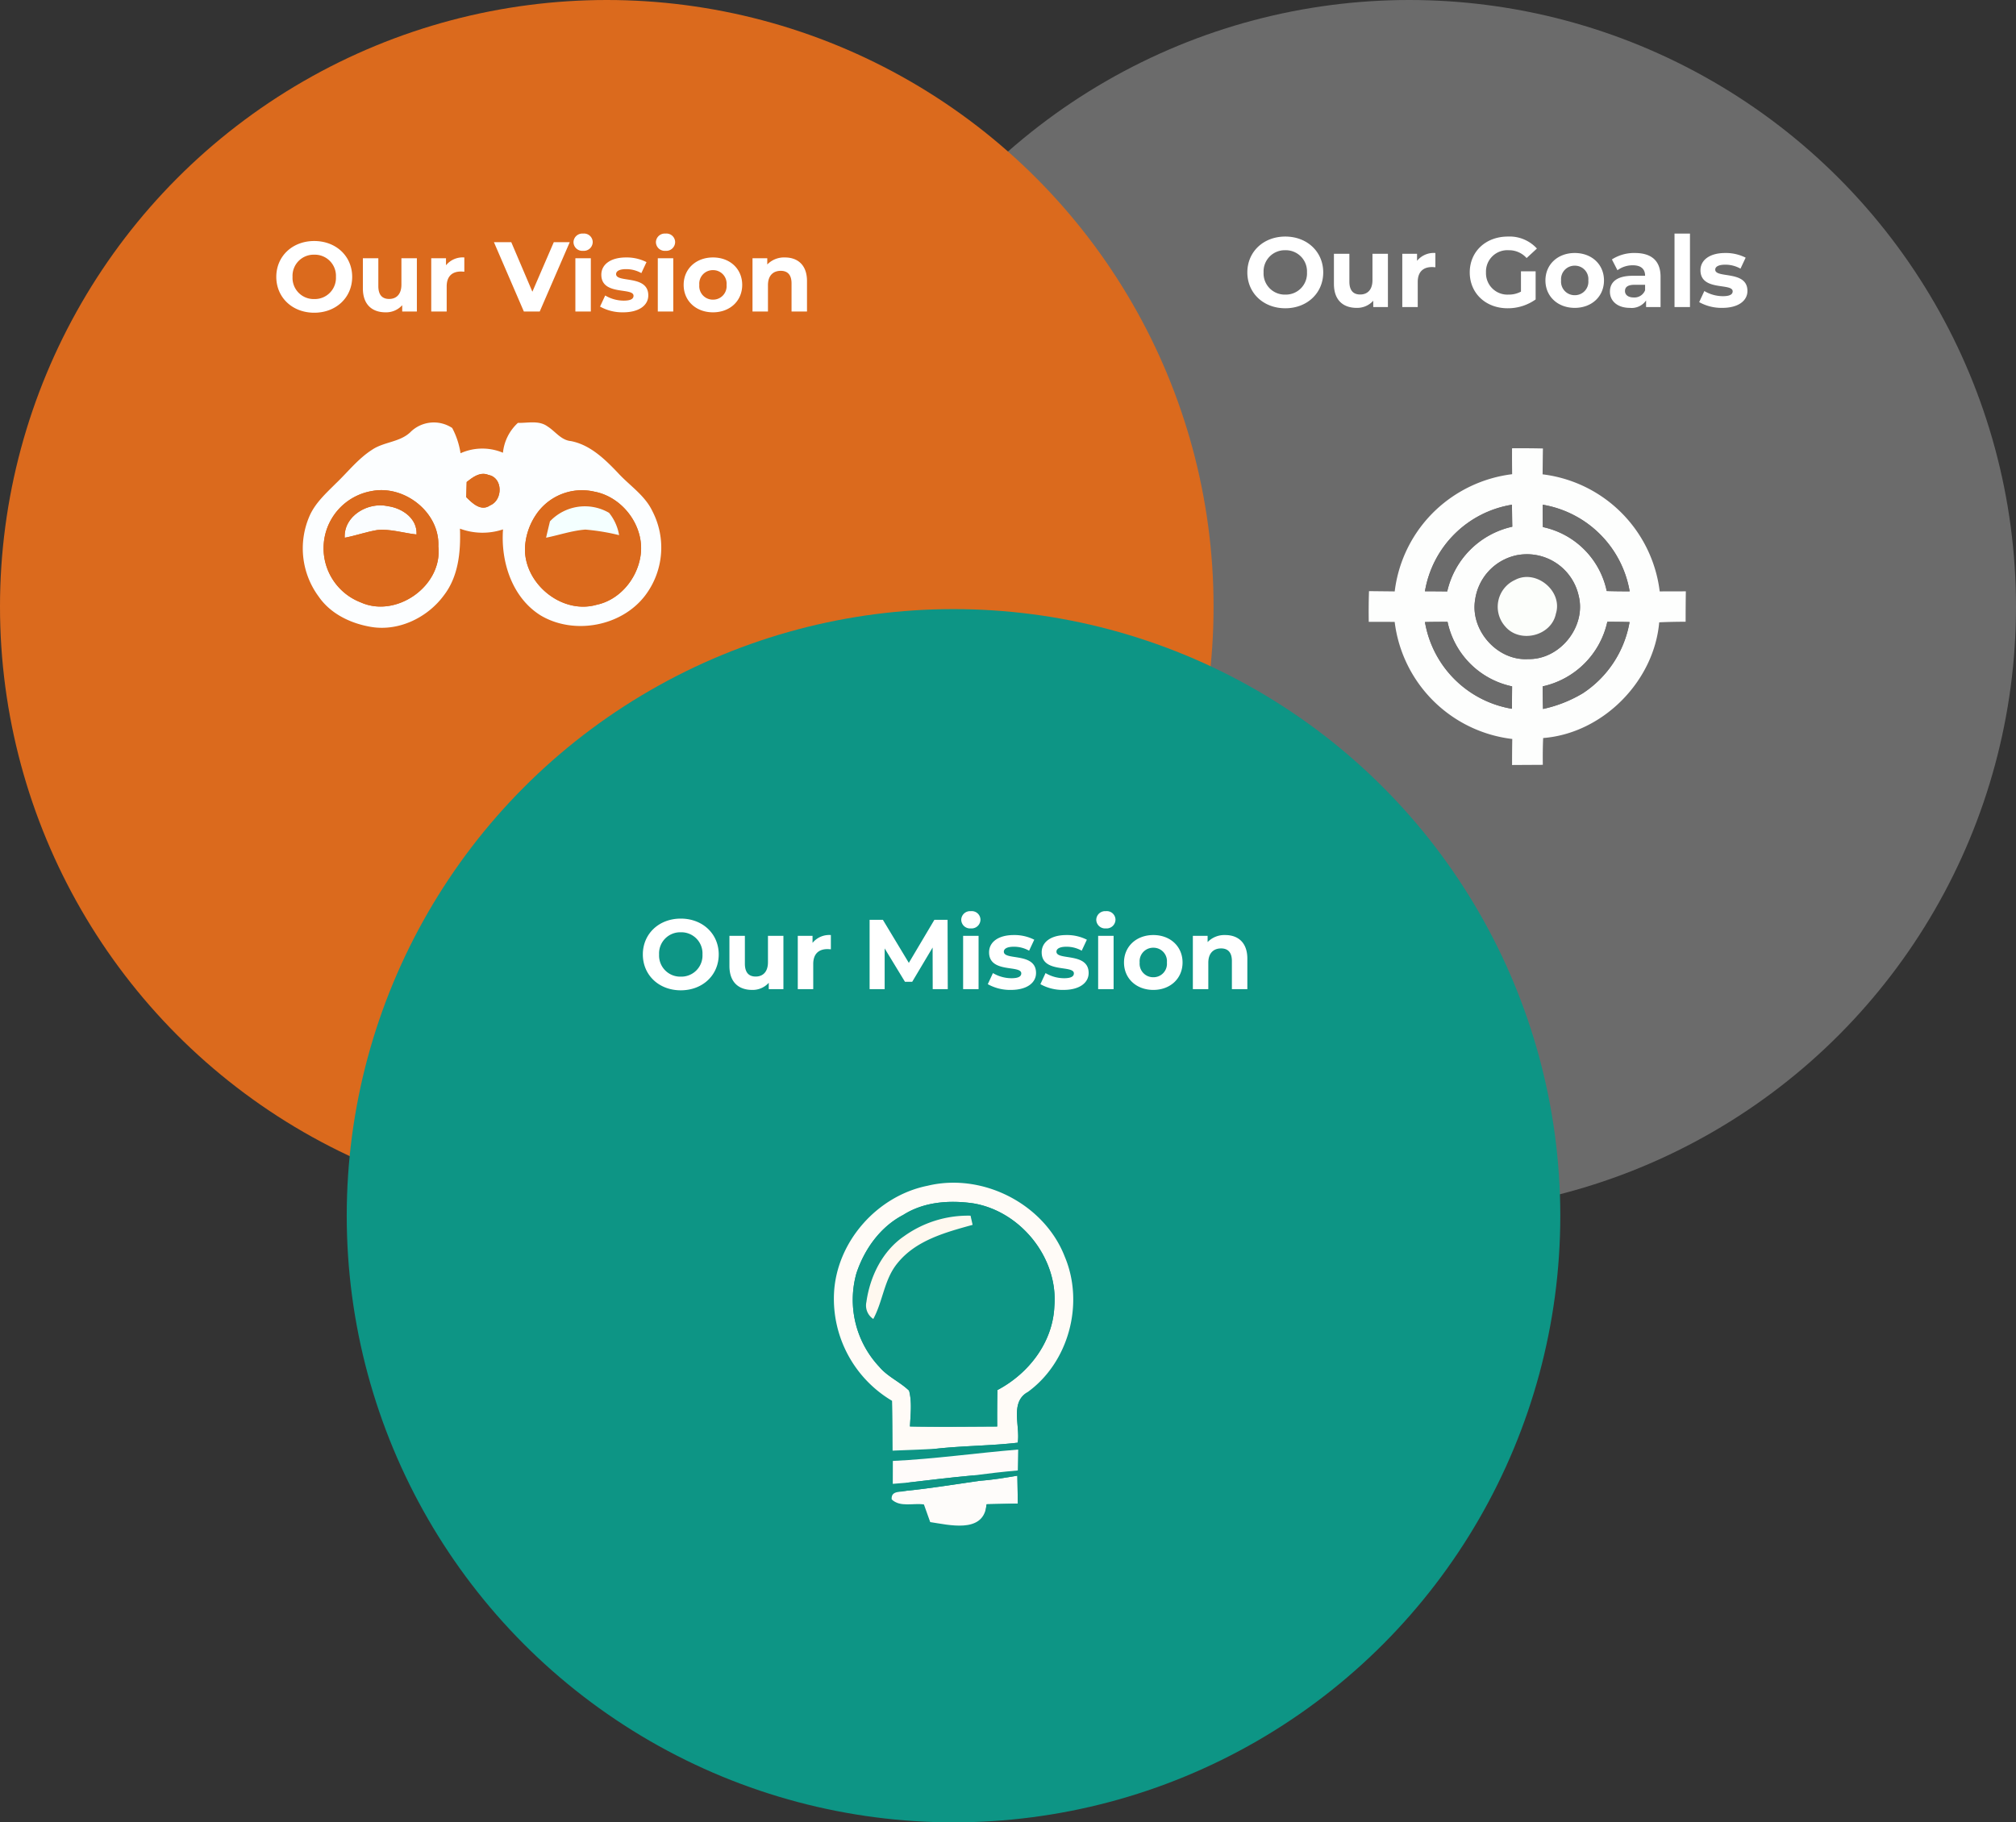 <svg xmlns="http://www.w3.org/2000/svg" width="407" height="368" viewBox="0 0 407 368">
  <rect x="0" y="0" width="407" height="368" fill="#333333" stroke="none"/>
  <g id="Group_27798" data-name="Group 27798" transform="translate(-887 -1340)">
    <g id="Group_27797" data-name="Group 27797">
      <g id="Group_27796" data-name="Group 27796" transform="translate(-2 -47)">
        <circle id="Ellipse_1162" data-name="Ellipse 1162" cx="122.5" cy="122.5" r="122.5" transform="translate(1051 1387)" fill="#6b6b6b"/>
        <g id="Group_27793" data-name="Group 27793" transform="translate(1165.315 1477.517)">
          <path id="Path_102648" data-name="Path 102648" d="M534.079,578.307c2.079-.014,4.158-.007,6.237.043-.036,1.735-.043,3.477-.065,5.219a27.12,27.12,0,0,1,23.642,23.642q2.635-.011,5.276-.014c-.029,2.036-.043,4.086-.043,6.136-1.785.007-3.563.036-5.333.122-1.047,11.957-11.427,22.431-23.427,23.363-.086,1.8-.093,3.6-.072,5.412-2.072.014-4.143.022-6.208.036,0-1.756.007-3.505.043-5.255a27.139,27.139,0,0,1-23.743-23.642c-1.749-.014-3.491-.014-5.233-.014-.029-2.072-.021-4.136.05-6.2,1.728.022,3.455.036,5.19.057a27.087,27.087,0,0,1,8.309-16.452,27.4,27.4,0,0,1,15.4-7.219c-.021-1.749-.029-3.5-.021-5.233m6.194,11.4c-.014,1.5-.007,3,.036,4.509A16.731,16.731,0,0,1,553.2,607.133c1.534.05,3.075.057,4.631.065a21.419,21.419,0,0,0-17.556-17.492M516.5,607.176c1.491.007,2.989.014,4.495.036a17.318,17.318,0,0,1,13.133-13.068c-.036-1.484-.043-2.961-.065-4.437a21.286,21.286,0,0,0-17.563,17.47m18.266-7.212a10.688,10.688,0,0,0-8.136,8.946c-1.025,6.122,4.459,12.352,10.7,11.964,6.423.151,11.785-6.566,10.2-12.8a10.7,10.7,0,0,0-12.76-8.115M516.5,613.4a21.392,21.392,0,0,0,17.563,17.513q.011-2.269.029-4.523a16.883,16.883,0,0,1-13.033-13.025q-2.28-.011-4.559.036m36.818-.05a17.124,17.124,0,0,1-13.061,13.04c.007,1.513.036,3.039.079,4.559a26.472,26.472,0,0,0,8.022-3.161,21.591,21.591,0,0,0,9.448-14.388C556.3,613.362,554.811,613.348,553.32,613.348Z" transform="translate(-505.138 -578.301)" fill="#fdfefd"/>
          <path id="Path_102655" data-name="Path 102655" d="M554.147,594.21A21.419,21.419,0,0,1,571.7,611.7c-1.556-.007-3.1-.014-4.631-.065a16.732,16.732,0,0,0-12.889-12.918C554.14,597.214,554.133,595.708,554.147,594.21Z" transform="translate(-519.013 -582.805)" fill="#6b6b6b"/>
          <path id="Path_102656" data-name="Path 102656" d="M520.99,611.68a21.286,21.286,0,0,1,17.563-17.47c.022,1.477.029,2.953.065,4.437a17.318,17.318,0,0,0-13.133,13.068C523.979,611.694,522.481,611.687,520.99,611.68Z" transform="translate(-509.626 -582.805)" fill="#6b6b6b"/>
          <path id="Path_102658" data-name="Path 102658" d="M543.207,608.4a10.7,10.7,0,0,1,12.76,8.115c1.584,6.23-3.778,12.947-10.2,12.8-6.237.387-11.721-5.842-10.7-11.965a10.688,10.688,0,0,1,8.136-8.946m-.1,4.939a5.953,5.953,0,0,0-1.993,9.348c2.932,3.534,9.348,2,10.258-2.538C552.821,615.571,547.322,611.069,543.107,613.342Z" transform="translate(-513.578 -586.74)" fill="#6b6b6b"/>
          <path id="Path_102659" data-name="Path 102659" d="M544.953,615.17c4.215-2.272,9.714,2.229,8.265,6.81-.91,4.538-7.326,6.072-10.258,2.538A5.953,5.953,0,0,1,544.953,615.17Z" transform="translate(-515.424 -588.567)" fill="#fcfefb"/>
          <path id="Path_102661" data-name="Path 102661" d="M520.99,627.245q2.28-.043,4.559-.036a16.883,16.883,0,0,0,13.033,13.025q-.022,2.258-.029,4.523A21.392,21.392,0,0,1,520.99,627.245Z" transform="translate(-509.626 -592.148)" fill="#6b6b6b"/>
          <path id="Path_102662" data-name="Path 102662" d="M567.191,627.19c1.491,0,2.982.014,4.488.05a21.591,21.591,0,0,1-9.448,14.388,26.471,26.471,0,0,1-8.022,3.161c-.043-1.52-.072-3.047-.079-4.559A17.124,17.124,0,0,0,567.191,627.19Z" transform="translate(-519.009 -592.143)" fill="#6b6b6b"/>
        </g>
        <circle id="Ellipse_1163" data-name="Ellipse 1163" cx="122.5" cy="122.5" r="122.5" transform="translate(889 1387)" fill="#db6a1d"/>
        <circle id="Ellipse_1164" data-name="Ellipse 1164" cx="122.5" cy="122.5" r="122.5" transform="translate(959 1510)" fill="#0d9585"/>
        <g id="Group_27794" data-name="Group 27794" transform="translate(950.142 1470.709)">
          <path id="Path_102224" data-name="Path 102224" d="M517.247,146.4c-.236-4.436,4.731-7.278,8.7-6.377,2.886.384,5.979,2.473,5.794,5.713-2.65-.28-5.263-1.159-7.942-.893C521.587,145.217,519.454,145.977,517.247,146.4Z" transform="translate(-508.796 -121.517)" fill="#fafdff"/>
          <path id="Path_102226" data-name="Path 102226" d="M535.68,117.025c.871-2.871,4.6-2.2,6.569-.9C540.057,116.464,537.872,116.752,535.68,117.025Z" transform="translate(-513.626 -115.01)" fill="#db6a1d"/>
          <path id="Path_102227" data-name="Path 102227" d="M559.5,116.265c1.646-.79,3.484-.236,5.2.007-1.631.229-3.388,0-4.923.642a9.459,9.459,0,0,0-3.019,6.03,10.728,10.728,0,0,0-8.562.1,15.957,15.957,0,0,0-1.683-5.1l-.384-1.24c1.424,1.306,2.517,2.923,3.8,4.362,1.52.76,3.4.406,5.041.258C556.818,119.97,557.644,117.616,559.5,116.265Z" transform="translate(-516.363 -115.231)" fill="#db6a1d"/>
          <path id="Path_102228" data-name="Path 102228" d="M527.574,119.062a6.714,6.714,0,0,1,8.377-.775,15.957,15.957,0,0,1,1.683,5.1,10.728,10.728,0,0,1,8.562-.1,9.459,9.459,0,0,1,3.019-6.03c1.971.052,4.244-.561,5.979.716,1.58.989,2.724,2.775,4.724,2.96,3.9.753,6.872,3.668,9.514,6.444,2.325,2.539,5.4,4.488,6.923,7.684a16.01,16.01,0,0,1-1.447,17.05c-4.746,6.244-14.341,8.016-21.058,4.052-5.809-3.587-8.127-10.872-7.639-17.4a13.022,13.022,0,0,1-8.695-.148c.177,4.635-.3,9.64-3.226,13.441-3.366,4.606-9.352,7.455-15.057,6.34-3.964-.731-7.876-2.65-10.215-6.03a16.363,16.363,0,0,1-1.853-16.342c1.159-2.62,3.329-4.569,5.314-6.554,2.391-2.281,4.458-4.96,7.27-6.768,2.414-1.653,5.669-1.513,7.824-3.631m11.3,10.127c-.03,1.019-.059,2.037-.089,3.063,1.247,1.24,2.982,2.945,4.82,1.661,2.6-1.055,2.62-5.6-.332-6.148-1.675-.709-3.159.458-4.4,1.425M519.7,131.027a11.717,11.717,0,0,0-2.185,22.49c7.219,3.218,16.534-3.38,15.64-11.322.31-6.864-6.872-12.467-13.456-11.168m33.156,4.8a13.04,13.04,0,0,0-2.192,6.355c-.472,7.315,7.3,13.847,14.43,11.81,4.584-.96,8.053-5.093,8.835-9.617,1.078-5.942-3.388-12.127-9.271-13.227A11.162,11.162,0,0,0,552.854,135.824Z" transform="translate(-505.8 -115.571)" fill="#fcfeff"/>
          <path id="Path_102230" data-name="Path 102230" d="M550.579,132.877c1.24-.967,2.724-2.133,4.4-1.425,2.952.546,2.93,5.093.332,6.148-1.838,1.284-3.572-.421-4.82-1.661C550.52,134.914,550.549,133.9,550.579,132.877Z" transform="translate(-517.504 -119.259)" fill="#db6a1d"/>
          <path id="Path_102236" data-name="Path 102236" d="M521.179,135.883c6.584-1.3,13.766,4.3,13.456,11.167.893,7.942-8.422,14.541-15.64,11.322a11.717,11.717,0,0,1,2.185-22.49m-5.447,9.426c2.207-.421,4.34-1.181,6.554-1.557,2.679-.266,5.292.613,7.942.893.185-3.24-2.908-5.329-5.794-5.713C520.463,138.031,515.5,140.873,515.731,145.309Z" transform="translate(-507.28 -120.427)" fill="#db6a1d"/>
          <path id="Path_102237" data-name="Path 102237" d="M569.55,140.678a11.162,11.162,0,0,1,11.8-4.68c-2.76.251-5.61.782-7.713,2.738,3.233-.14,6.695-1.166,9.743.406.236.28.7.849.937,1.137a9.706,9.706,0,0,0-11.935,1.712c.007-.48.037-1.439.052-1.926C571.462,140.257,570.5,140.442,569.55,140.678Z" transform="translate(-522.496 -120.424)" fill="#db6a1d"/>
          <path id="Path_102238" data-name="Path 102238" d="M572.854,138.848c2.1-1.956,4.953-2.487,7.713-2.738,5.883,1.1,10.348,7.285,9.271,13.227-.782,4.525-4.251,8.658-8.835,9.617-7.13,2.037-14.9-4.5-14.43-11.81a13.04,13.04,0,0,1,2.192-6.355c.952-.236,1.912-.421,2.886-.613-.015.487-.044,1.447-.052,1.926-.266,1.1-.531,2.192-.782,3.3,2.65-.531,5.233-1.439,7.935-1.639a43.629,43.629,0,0,1,6.805,1.122,9.778,9.778,0,0,0-2.022-4.5c-.236-.288-.7-.856-.937-1.137C579.549,137.682,576.087,138.708,572.854,138.848Z" transform="translate(-521.711 -120.536)" fill="#db6a1d"/>
          <path id="Path_102239" data-name="Path 102239" d="M573.112,143.162a9.706,9.706,0,0,1,11.935-1.712,9.779,9.779,0,0,1,2.022,4.5,43.627,43.627,0,0,0-6.805-1.122c-2.7.2-5.285,1.107-7.935,1.639C572.581,145.354,572.847,144.262,573.112,143.162Z" transform="translate(-523.224 -121.595)" fill="#f4ffff"/>
        </g>
        <g id="Group_27795" data-name="Group 27795" transform="translate(1057.329 1625.831)">
          <path id="Path_102479" data-name="Path 102479" d="M542.691,343.151c11.062-2.63,23.487,3.687,27.614,14.352,4,9.489.786,21.457-7.654,27.445-3.408,2.106-1.311,6.842-1.844,10.107-5.447.634-10.936.617-16.382,1.209-2.96.195-5.92.271-8.88.4-.025-3.358-.008-6.707-.11-10.064a23.943,23.943,0,0,1-11.722-21.634c.465-10.47,8.745-19.807,18.979-21.812m-4.99,5.9c-4.626,2.4-7.832,6.9-9.456,11.773a19.767,19.767,0,0,0,4.626,18.919c1.666,1.987,4.144,3.019,6,4.8.617,2.36.287,4.821.178,7.231,5.861.11,11.731.034,17.609.008-.017-2.453-.008-4.905.042-7.358,6.309-3.324,11.2-9.633,11.5-16.932.8-9.752-6.834-19.216-16.433-20.78C547,346.044,541.862,346.408,537.7,349.055Z" transform="translate(-523.671 -342.556)" fill="#fffbf7"/>
          <path id="Path_102511" data-name="Path 102511" d="M555.283,413.542c2.546-.186,5.066-.609,7.578-1.032.042,1.869.068,3.747.1,5.633q-3.159.076-6.3.135l-.093.567c-.846,5.311-7.544,3.594-11.3,3.036-.414-1.193-.846-2.377-1.269-3.561-2.148-.33-4.8.626-6.512-1.023-.161-1.937,2-1.37,3.163-1.759C545.549,415.039,550.4,414.227,555.283,413.542Z" transform="translate(-525.801 -353.346)" fill="#fefcfa"/>
          <path id="Path_102564" data-name="Path 102564" d="M538.4,349.76c4.161-2.647,9.3-3.011,14.065-2.334,9.6,1.565,17.236,11.029,16.433,20.78-.3,7.3-5.193,13.608-11.5,16.932-.051,2.453-.059,4.905-.042,7.358-5.878.025-11.747.1-17.609-.008.11-2.41.44-4.872-.178-7.231-1.852-1.785-4.33-2.816-6-4.8a19.767,19.767,0,0,1-4.626-18.919c1.624-4.872,4.829-9.371,9.456-11.773m.161,4.3c-4.373,2.986-6.884,8.128-7.6,13.27a3.257,3.257,0,0,0,1.387,3.442c1.962-3.611,2.19-7.992,4.863-11.24,3.713-4.643,9.709-6.25,15.19-7.764-.1-.465-.313-1.387-.414-1.852A22.138,22.138,0,0,0,538.558,354.065Z" transform="translate(-524.367 -343.262)" fill="#0d9585"/>
          <path id="Path_102581" data-name="Path 102581" d="M562.8,402.787c.533-3.265-1.565-8,1.844-10.107,2.123.11-.025,2.182,0,3.282-1.125,6.089-.118,12.365-.195,18.488-1.184,3.391-5.4,2.317-8.187,2.757l.169-1.421.093-.567q3.146-.063,6.3-.135c-.034-1.886-.059-3.764-.1-5.633-2.512.423-5.032.846-7.578,1.032l-1.328-1.083c2.994-.389,5.988-.744,9-1.006.017-1.412.042-2.816.076-4.22-8.441.694-16.839,1.9-25.3,2.3l-.973.034c.338-.372,1.023-1.116,1.362-1.489A70.739,70.739,0,0,0,546.422,404C551.869,403.4,557.358,403.421,562.8,402.787Z" transform="translate(-525.668 -350.288)" fill="#0d9585"/>
          <path id="Path_102595" data-name="Path 102595" d="M539.05,354.572a22.138,22.138,0,0,1,13.422-4.144c.1.465.313,1.387.414,1.852-5.48,1.514-11.477,3.121-15.19,7.764-2.673,3.248-2.9,7.629-4.863,11.24a3.258,3.258,0,0,1-1.387-3.442C532.165,362.7,534.677,357.557,539.05,354.572Z" transform="translate(-524.859 -343.768)" fill="#fff8ef"/>
          <path id="Path_102616" data-name="Path 102616" d="M537.768,408.57c8.466-.4,16.864-1.607,25.3-2.3-.034,1.4-.059,2.808-.076,4.22-3.011.262-6,.617-9,1.006-4.432.4-8.847.939-13.261,1.455-.744.059-2.233.186-2.977.245C537.76,411.649,537.76,410.11,537.768,408.57Z" transform="translate(-525.844 -352.384)" fill="#fffbfa"/>
          <path id="Path_102621" data-name="Path 102621" d="M540.737,413.9c4.415-.516,8.83-1.057,13.261-1.455l1.328,1.083c-4.88.685-9.735,1.5-14.632,2-.736-.076-2.2-.237-2.935-.321A29.07,29.07,0,0,1,540.737,413.9Z" transform="translate(-525.844 -353.337)" fill="#0d9585"/>
        </g>
      </g>
      <path id="Path_103524" data-name="Path 103524" d="M8.44.24C12.84.24,16.1-2.82,16.1-7s-3.26-7.24-7.66-7.24C4.02-14.24.78-11.16.78-7S4.02.24,8.44.24Zm0-2.76A4.271,4.271,0,0,1,4.06-7a4.271,4.271,0,0,1,4.38-4.48A4.271,4.271,0,0,1,12.82-7,4.271,4.271,0,0,1,8.44-2.52Zm17.6-8.24v5.32c0,1.98-1.04,2.9-2.48,2.9-1.38,0-2.18-.8-2.18-2.6v-5.62H18.26v6.08c0,3.32,1.9,4.84,4.6,4.84A4.353,4.353,0,0,0,26.2-1.28V0h2.96V-10.76Zm9,1.42v-1.42H32.06V0h3.12V-5.08c0-2.06,1.14-3,2.86-3,.24,0,.44.02.7.04v-2.88A4.342,4.342,0,0,0,35.04-9.34ZM56.8-14,52.48-4,48.22-14h-3.5L50.76,0h3.2l6.06-14Zm5.92,1.74a1.794,1.794,0,0,0,1.94-1.8,1.751,1.751,0,0,0-1.94-1.68A1.783,1.783,0,0,0,60.78-14,1.783,1.783,0,0,0,62.72-12.26ZM61.16,0h3.12V-10.76H61.16ZM70.8.16c3.22,0,5.08-1.42,5.08-3.42,0-4.24-6.5-2.46-6.5-4.3,0-.56.6-1,2-1a6.179,6.179,0,0,1,3.1.8l1.04-2.22a8.848,8.848,0,0,0-4.14-.94c-3.14,0-4.98,1.44-4.98,3.48,0,4.3,6.5,2.5,6.5,4.26,0,.6-.54.98-1.98.98a7.362,7.362,0,0,1-3.74-1.04L66.14-1A9.237,9.237,0,0,0,70.8.16Zm8.56-12.42a1.794,1.794,0,0,0,1.94-1.8,1.751,1.751,0,0,0-1.94-1.68A1.783,1.783,0,0,0,77.42-14,1.783,1.783,0,0,0,79.36-12.26ZM77.8,0h3.12V-10.76H77.8ZM88.94.16c3.42,0,5.9-2.3,5.9-5.54s-2.48-5.54-5.9-5.54-5.92,2.3-5.92,5.54S85.52.16,88.94.16Zm0-2.56a2.73,2.73,0,0,1-2.76-2.98,2.73,2.73,0,0,1,2.76-2.98,2.715,2.715,0,0,1,2.74,2.98A2.715,2.715,0,0,1,88.94-2.4Zm14.52-8.52A4.711,4.711,0,0,0,99.9-9.5v-1.26H96.92V0h3.12V-5.32c0-1.98,1.08-2.9,2.58-2.9,1.38,0,2.18.8,2.18,2.54V0h3.12V-6.16C107.92-9.44,106-10.92,103.46-10.92Z" transform="translate(942 1402.91)" fill="#fff"/>
      <path id="Path_103525" data-name="Path 103525" d="M8.44.24C12.84.24,16.1-2.82,16.1-7s-3.26-7.24-7.66-7.24C4.02-14.24.78-11.16.78-7S4.02.24,8.44.24Zm0-2.76A4.271,4.271,0,0,1,4.06-7a4.271,4.271,0,0,1,4.38-4.48A4.271,4.271,0,0,1,12.82-7,4.271,4.271,0,0,1,8.44-2.52Zm17.6-8.24v5.32c0,1.98-1.04,2.9-2.48,2.9-1.38,0-2.18-.8-2.18-2.6v-5.62H18.26v6.08c0,3.32,1.9,4.84,4.6,4.84A4.353,4.353,0,0,0,26.2-1.28V0h2.96V-10.76Zm9,1.42v-1.42H32.06V0h3.12V-5.08c0-2.06,1.14-3,2.86-3,.24,0,.44.02.7.04v-2.88A4.342,4.342,0,0,0,35.04-9.34ZM62.34,0,62.3-14H59.64L54.48-5.3,49.24-14H46.56V0H49.6V-8.22l4.1,6.74h1.46L59.28-8.4,59.3,0ZM67-12.26a1.794,1.794,0,0,0,1.94-1.8A1.751,1.751,0,0,0,67-15.74,1.783,1.783,0,0,0,65.06-14,1.783,1.783,0,0,0,67-12.26ZM65.44,0h3.12V-10.76H65.44Zm9.64.16c3.22,0,5.08-1.42,5.08-3.42,0-4.24-6.5-2.46-6.5-4.3,0-.56.6-1,2-1a6.179,6.179,0,0,1,3.1.8L79.8-9.98a8.848,8.848,0,0,0-4.14-.94c-3.14,0-4.98,1.44-4.98,3.48,0,4.3,6.5,2.5,6.5,4.26,0,.6-.54.98-1.98.98a7.362,7.362,0,0,1-3.74-1.04L70.42-1A9.237,9.237,0,0,0,75.08.16ZM85.7.16c3.22,0,5.08-1.42,5.08-3.42,0-4.24-6.5-2.46-6.5-4.3,0-.56.6-1,2-1a6.179,6.179,0,0,1,3.1.8l1.04-2.22a8.848,8.848,0,0,0-4.14-.94c-3.14,0-4.98,1.44-4.98,3.48,0,4.3,6.5,2.5,6.5,4.26,0,.6-.54.98-1.98.98a7.362,7.362,0,0,1-3.74-1.04L81.04-1A9.237,9.237,0,0,0,85.7.16Zm8.56-12.42a1.794,1.794,0,0,0,1.94-1.8,1.751,1.751,0,0,0-1.94-1.68A1.783,1.783,0,0,0,92.32-14,1.783,1.783,0,0,0,94.26-12.26ZM92.7,0h3.12V-10.76H92.7Zm11.14.16c3.42,0,5.9-2.3,5.9-5.54s-2.48-5.54-5.9-5.54-5.92,2.3-5.92,5.54S100.42.16,103.84.16Zm0-2.56a2.73,2.73,0,0,1-2.76-2.98,2.73,2.73,0,0,1,2.76-2.98,2.715,2.715,0,0,1,2.74,2.98A2.715,2.715,0,0,1,103.84-2.4Zm14.52-8.52A4.711,4.711,0,0,0,114.8-9.5v-1.26h-2.98V0h3.12V-5.32c0-1.98,1.08-2.9,2.58-2.9,1.38,0,2.18.8,2.18,2.54V0h3.12V-6.16C122.82-9.44,120.9-10.92,118.36-10.92Z" transform="translate(1016 1539.74)" fill="#fff"/>
      <path id="Path_103526" data-name="Path 103526" d="M8.44.24C12.84.24,16.1-2.82,16.1-7s-3.26-7.24-7.66-7.24C4.02-14.24.78-11.16.78-7S4.02.24,8.44.24Zm0-2.76A4.271,4.271,0,0,1,4.06-7a4.271,4.271,0,0,1,4.38-4.48A4.271,4.271,0,0,1,12.82-7,4.271,4.271,0,0,1,8.44-2.52Zm17.6-8.24v5.32c0,1.98-1.04,2.9-2.48,2.9-1.38,0-2.18-.8-2.18-2.6v-5.62H18.26v6.08c0,3.32,1.9,4.84,4.6,4.84A4.353,4.353,0,0,0,26.2-1.28V0h2.96V-10.76Zm9,1.42v-1.42H32.06V0h3.12V-5.08c0-2.06,1.14-3,2.86-3,.24,0,.44.02.7.04v-2.88A4.342,4.342,0,0,0,35.04-9.34ZM56.02-3.12a5.143,5.143,0,0,1-2.52.6A4.321,4.321,0,0,1,48.96-7a4.31,4.31,0,0,1,4.58-4.48A4.738,4.738,0,0,1,57.16-9.9l2.08-1.92a7.463,7.463,0,0,0-5.86-2.42c-4.46,0-7.7,3.02-7.7,7.24S48.92.24,53.32.24a9.661,9.661,0,0,0,5.66-1.78V-7.22H56.02ZM66.88.16c3.42,0,5.9-2.3,5.9-5.54s-2.48-5.54-5.9-5.54-5.92,2.3-5.92,5.54S63.46.16,66.88.16Zm0-2.56a2.73,2.73,0,0,1-2.76-2.98,2.73,2.73,0,0,1,2.76-2.98,2.715,2.715,0,0,1,2.74,2.98A2.715,2.715,0,0,1,66.88-2.4Zm12.14-8.52a8.271,8.271,0,0,0-4.64,1.3L75.5-7.44a5.174,5.174,0,0,1,3.1-1c1.68,0,2.48.78,2.48,2.12H78.6c-3.28,0-4.62,1.32-4.62,3.22,0,1.86,1.5,3.26,4.02,3.26a3.531,3.531,0,0,0,3.28-1.5V0H84.2V-6.14C84.2-9.4,82.3-10.92,79.02-10.92Zm-.24,8.98c-1.1,0-1.76-.52-1.76-1.3,0-.72.46-1.26,1.92-1.26h2.14v1.1A2.3,2.3,0,0,1,78.78-1.94ZM87.02,0h3.12V-14.84H87.02Zm9.64.16c3.22,0,5.08-1.42,5.08-3.42,0-4.24-6.5-2.46-6.5-4.3,0-.56.6-1,2-1a6.179,6.179,0,0,1,3.1.8l1.04-2.22a8.848,8.848,0,0,0-4.14-.94c-3.14,0-4.98,1.44-4.98,3.48,0,4.3,6.5,2.5,6.5,4.26,0,.6-.54.98-1.98.98a7.362,7.362,0,0,1-3.74-1.04L92-1A9.237,9.237,0,0,0,96.66.16Z" transform="translate(1138.04 1402.01)" fill="#fff"/>
    </g>
  </g>
</svg>
